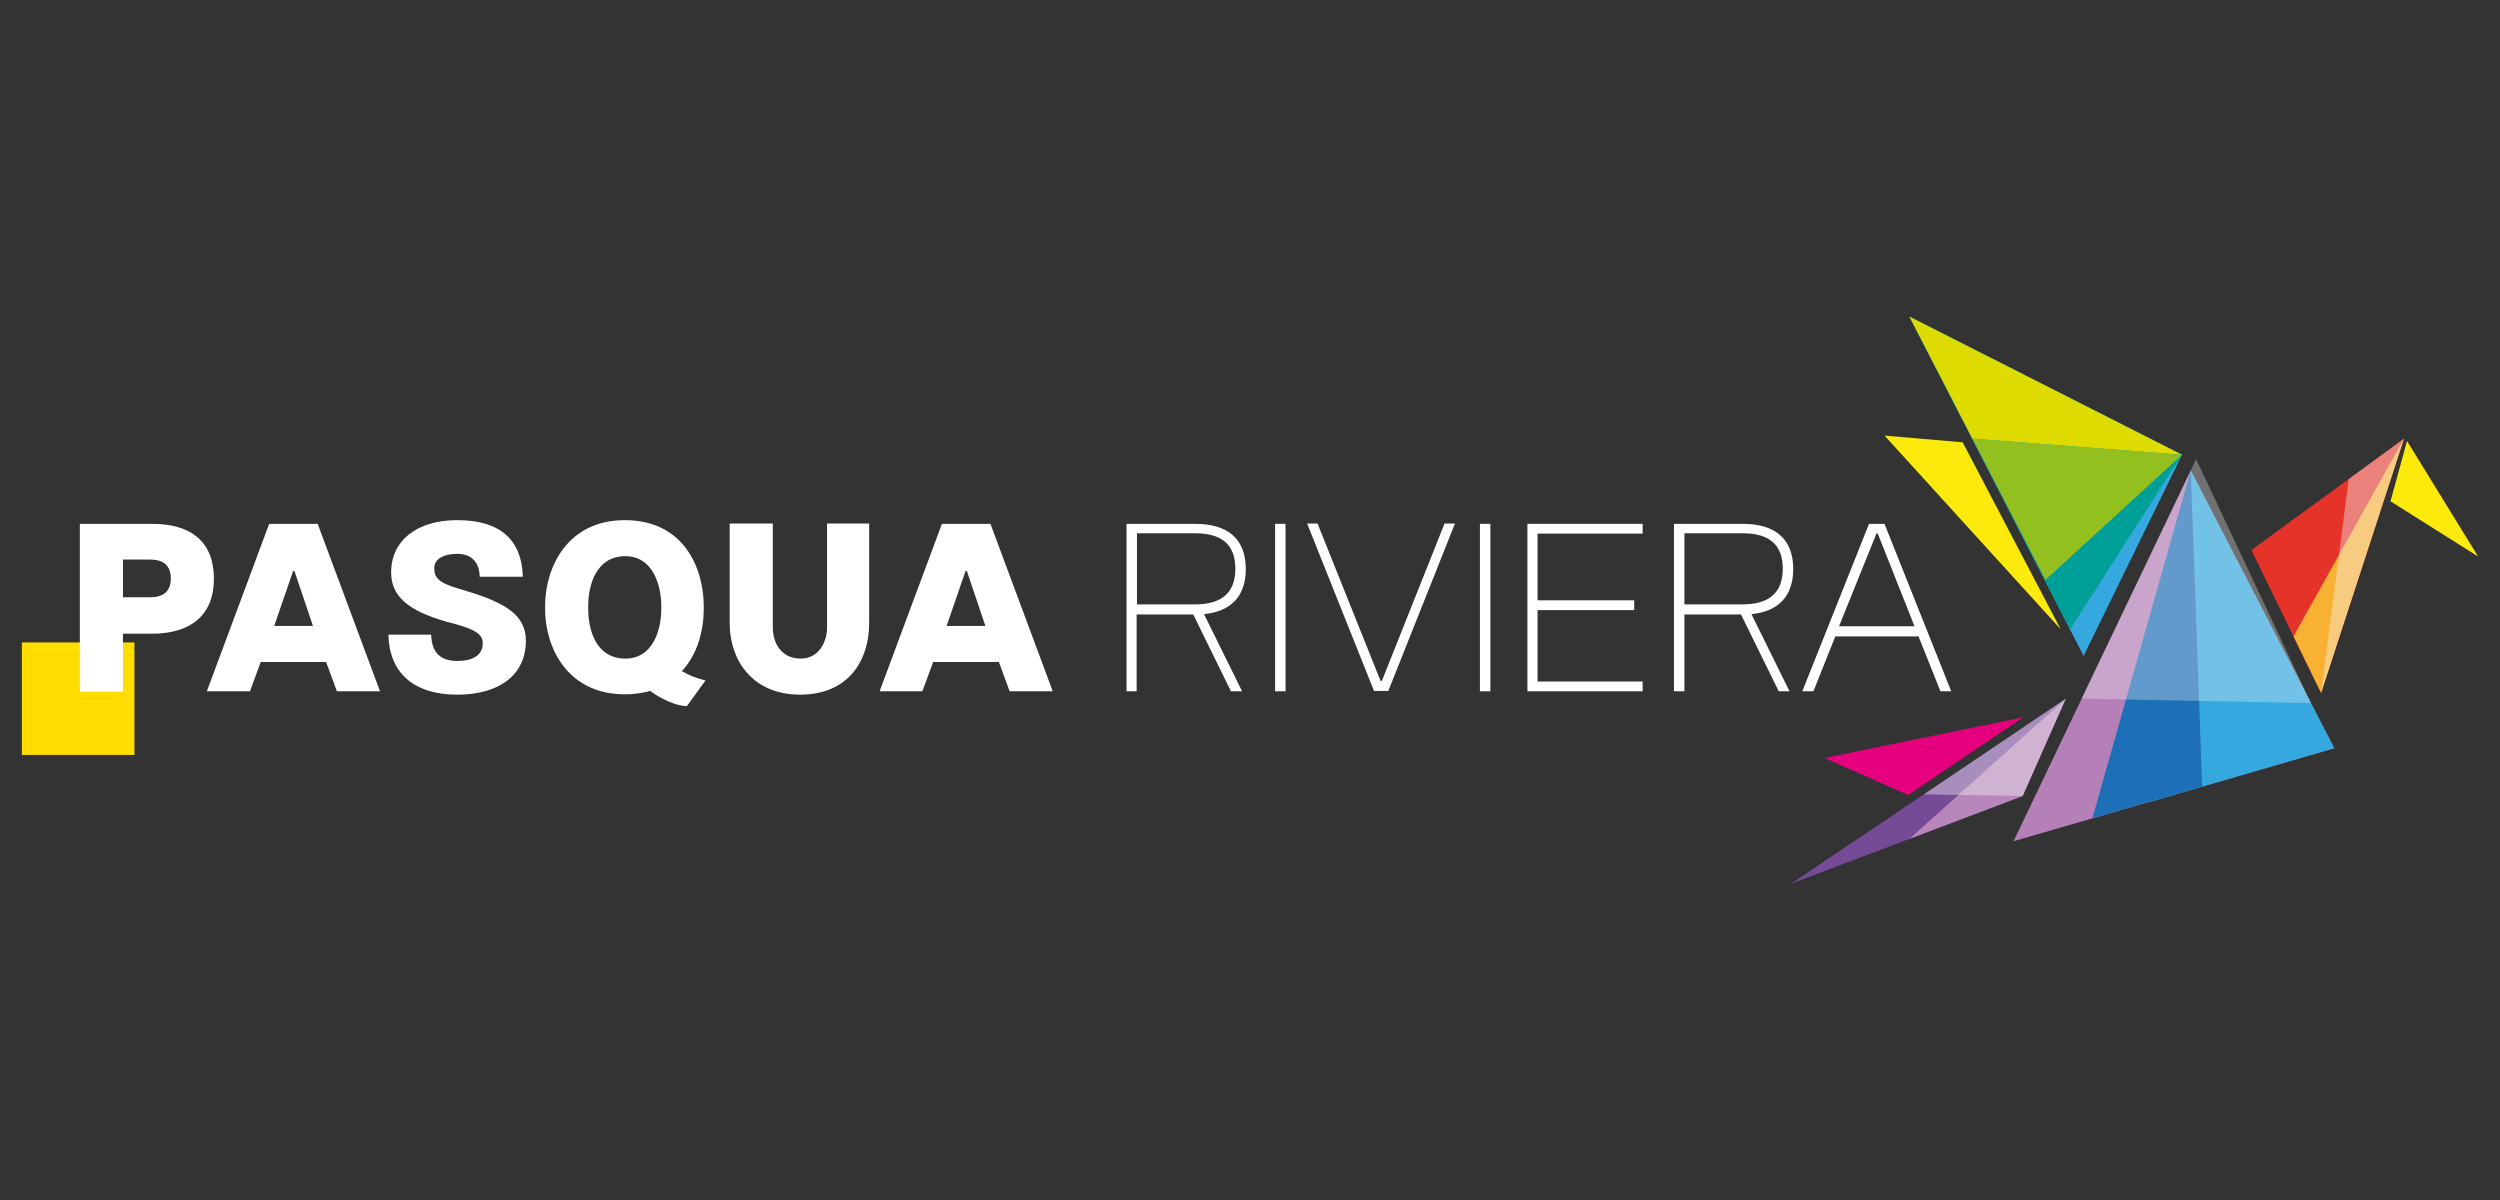 <?xml version="1.0" encoding="utf-8"?>
<!-- Generator: Adobe Illustrator 27.3.1, SVG Export Plug-In . SVG Version: 6.00 Build 0)  -->
<svg version="1.1" id="Livello_1" xmlns="http://www.w3.org/2000/svg" xmlns:xlink="http://www.w3.org/1999/xlink" x="0px" y="0px"
	 viewBox="0 0 742.1 356.3" style="enable-background:new 0 0 742.1 356.3;" xml:space="preserve">
<rect x="0" y="0" width="742.1" height="356.3" fill="#333333" stroke="none"/>
<style type="text/css">
	.st0{fill:#35A8E0;}
	.st1{fill:#B480B7;}
	.st2{fill:#E5332A;}
	.st3{fill:#FCEA0D;}
	.st4{fill:#754A97;}
	.st5{fill:#E5007E;}
	.st6{fill:#1D70B7;}
	.st7{opacity:0.32;fill:#F5F5F5;}
	.st8{fill:#B886BA;}
	.st9{opacity:0.4;fill:#F5F5F5;}
	.st10{fill-rule:evenodd;clip-rule:evenodd;fill:#FFDD00;}
	.st11{fill:#FFFFFF;}
	.st12{fill:#00A099;}
	.st13{fill:#DDDB00;}
	.st14{fill:#93C01F;}
	.st15{fill:#F8B133;}
</style>
<g>
	<g>
		<polygon class="st0" points="647.7,135 566.8,94 618.5,194.7 		"/>
		<polygon class="st1" points="597.7,249.7 692.9,222.1 650.3,139.7 		"/>
		<polygon class="st2" points="713.6,130.2 668.3,163.3 689,205.7 		"/>
		<polygon class="st3" points="582.6,131.3 559.4,129.3 611.7,186.8 		"/>
		<polygon class="st4" points="613.2,207.4 531.7,262.3 600.4,236.3 		"/>
		<polygon class="st5" points="600.6,212.9 541.6,225 566.4,236 		"/>
		<polygon class="st3" points="714.5,130.9 709.6,148.8 735.6,165.2 		"/>
		<polygon class="st0" points="637.9,238.1 692.9,222.1 650.3,139.7 		"/>
		<polygon class="st6" points="621.1,242.9 653.7,233.5 650.3,139.7 		"/>
		<polygon class="st7" points="617.9,207.4 686,208.7 651.9,136.3 		"/>
		<polygon class="st8" points="613.2,207.4 566.8,249 600.4,236.3 		"/>
		<polygon class="st9" points="613.2,207.4 571.1,235.8 600.4,236.3 		"/>
	</g>
	<rect x="6.5" y="190.7" class="st10" width="33.4" height="33.4"/>
	<g>
		<path class="st11" d="M23.7,205.2v-49.7h21.5c11.6,0,18.3,5.4,18.3,16.3c0,10.9-7,16.3-18.3,16.3h-8.7v17.2H23.7z M36.5,177.3h8.1
			c3.7,0,6.1-1.6,6.1-5.6s-2.4-5.6-6.1-5.6h-8.1V177.3z"/>
		<path class="st11" d="M61.4,205.2l18.5-49.7h14.4l18.5,49.7H100l-3.2-8.7H77.4l-3.2,8.7H61.4z M81.4,185.8h11.5l-5.5-16.3h-0.4
			L81.4,185.8z"/>
		<path class="st11" d="M115.3,188.4H128c0.1,5.7,3.2,7.8,7.7,7.8c4.5,0,7.6-1.6,7.6-5.3c0-2.6-2.3-4-7.6-5.5l-3.3-0.9
			c-11.2-3.2-16.3-7.5-16.3-14.6c0-9.3,7.5-15.5,19.6-15.5c13,0,19.2,6,19.5,16.8h-12.8c-0.1-4.5-2.6-6.8-6.7-6.8
			c-4.1,0-6.8,1.6-6.8,4.2c0,2.7,1.1,4.3,6.8,6l3.3,1c11.4,3.5,17.1,7.2,17.1,14.6c0,10-7.7,16-20.4,16
			C122.5,206.2,115.5,199.4,115.3,188.4z"/>
		<path class="st11" d="M203.9,209.6c-3.1,0-7.7-2.1-10.9-4.5c-2.2,0.6-4.7,1-7.5,1c-17.1,0-23.7-13.9-23.7-25.4V180
			c0-11.6,6.6-25.6,23.7-25.6c17.3,0,23.4,14,23.4,25.6v0.7c0,6.4-1.8,13.5-6.5,18.5c2.3,1.3,3.1,1.7,7,2.8L203.9,209.6z
			 M196.3,180.7V180c0-6.3-2.5-15-10.8-14.9c-8.6,0.1-10.9,8.6-10.9,14.9v0.7c0,6.3,2.3,14.7,10.9,14.8
			C193.8,195.6,196.3,187,196.3,180.7z"/>
		<path class="st11" d="M216.6,185v-29.6h12.8v30.9c0,4.3,2.3,9.1,8.1,9.2c5.5,0.1,8-4.9,8-9.2v-30.9H258V185
			c0,10.9-6,21.2-20.5,21.2C223.3,206.2,216.6,195.9,216.6,185z"/>
		<path class="st11" d="M261.1,205.2l18.5-49.7H294l18.5,49.7h-12.8l-3.2-8.7h-19.5l-3.2,8.7H261.1z M281,185.8h11.5l-5.5-16.3h-0.4
			L281,185.8z"/>
		<path class="st11" d="M334.4,205.2v-49.7h20.4c9.7,0,15,4.5,15,13.4c0,8.1-4.4,12.6-12.4,13.4l11.3,22.9h-3.3l-11.2-22.8h-16.8
			v22.8H334.4z M337.5,179.4h17.3c7.9,0,11.9-3.5,11.9-10.6c0-7.1-4-10.5-11.9-10.5h-17.3V179.4z"/>
		<path class="st11" d="M378.5,205.2v-49.7h3.1v49.7H378.5z"/>
		<path class="st11" d="M407.9,205.2L388,155.4h3.1l18.7,46.7h0.4l18.6-46.7h3.1l-19.8,49.7H407.9z"/>
		<path class="st11" d="M439.3,205.2v-49.7h3.1v49.7H439.3z"/>
		<path class="st11" d="M453.4,205.2v-49.7h34.2v2.9h-31.2v19.8h28.7v2.9h-28.7v21.2h31.2v2.9H453.4z"/>
		<path class="st11" d="M496.9,205.2v-49.7h20.4c9.7,0,15,4.5,15,13.4c0,8.1-4.4,12.6-12.4,13.4l11.3,22.9H528l-11.2-22.8H500v22.8
			H496.9z M500,179.4h17.3c7.9,0,11.9-3.5,11.9-10.6c0-7.1-4-10.5-11.9-10.5H500V179.4z"/>
		<path class="st11" d="M535,205.2l19.8-49.7h4.6l19.8,49.7H576l-6.5-16.3h-24.7l-6.5,16.3H535z M545.9,185.9h22.4l-10.9-27.5h-0.4
			L545.9,185.9z"/>
	</g>
	<polygon class="st12" points="647.7,135 566.8,94 614.5,186.8 	"/>
	<polygon class="st13" points="647.7,135 566.8,94 585.5,130.2 	"/>
	<polygon class="st14" points="647.7,135 585.5,130.2 607.2,172.1 	"/>
	<polygon class="st15" points="713.6,130.2 680.8,188.9 689,205.7 	"/>
	<polygon class="st9" points="713.6,130.2 697.2,142.2 689,205.7 	"/>
</g>
</svg>

